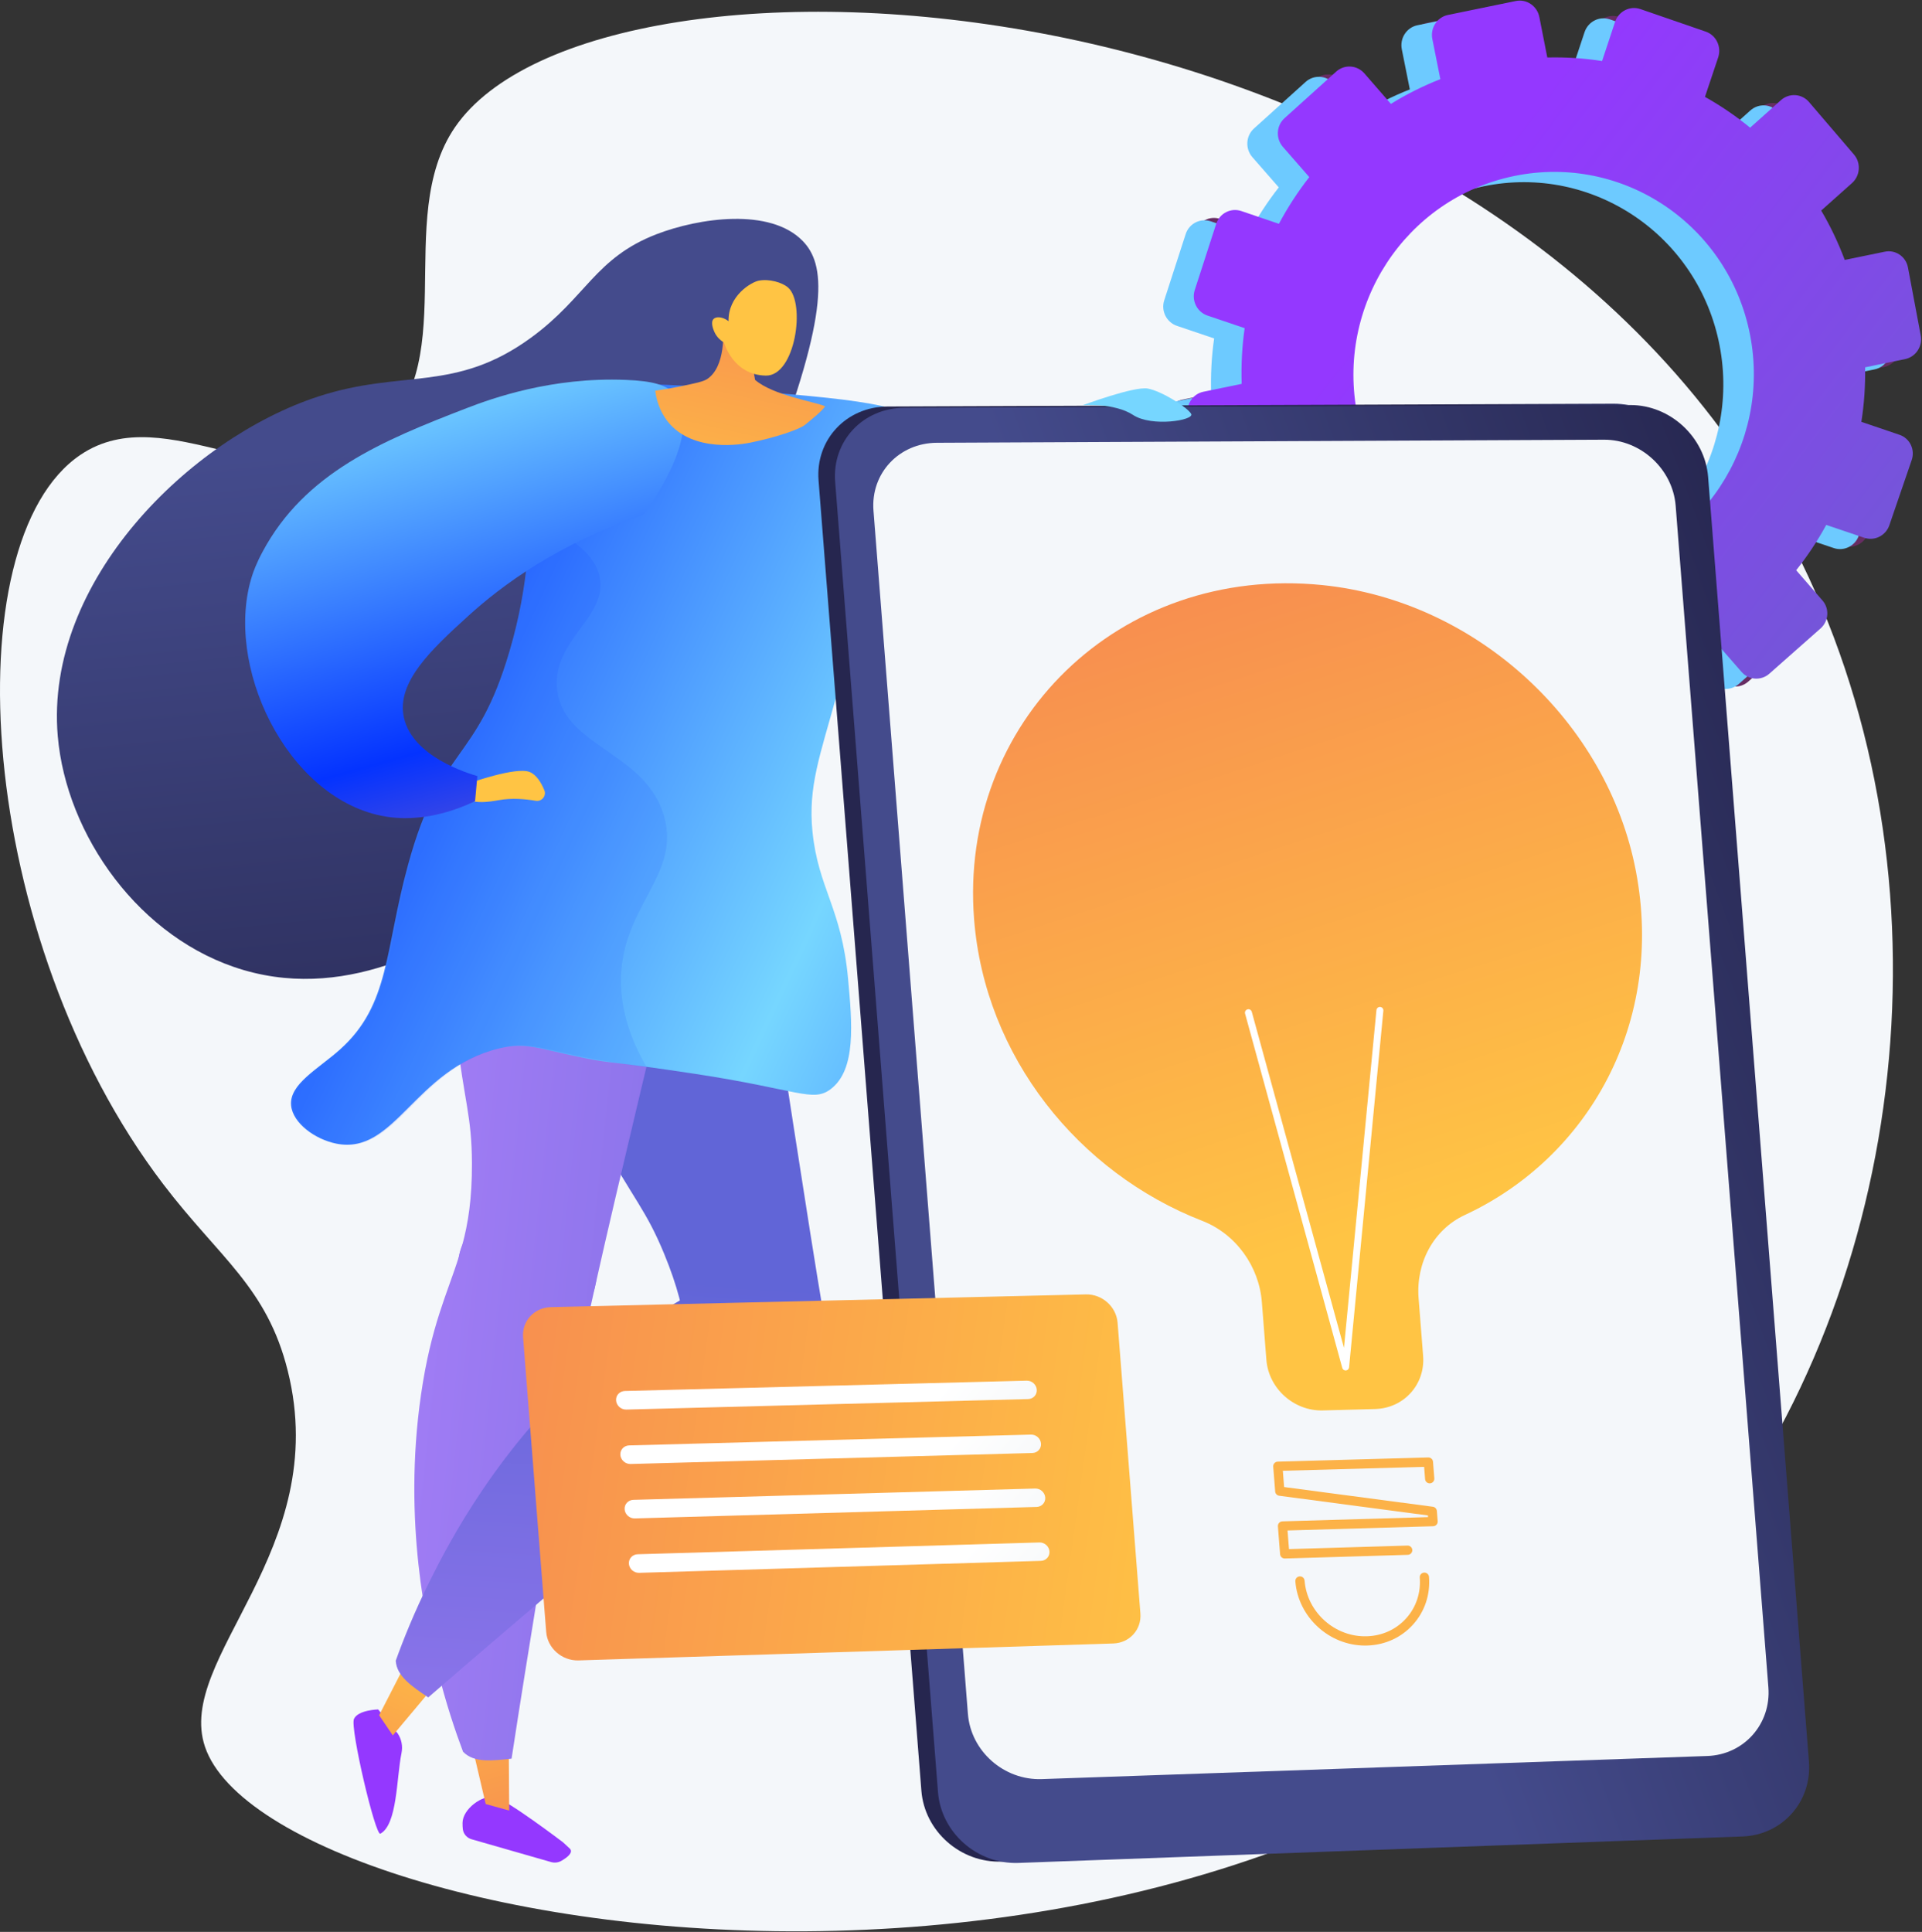 <svg width="2916" height="2931" viewBox="0 0 2916 2931" fill="none" xmlns="http://www.w3.org/2000/svg">
<rect x="0" y="0" width="2916" height="2931" fill="#333333" stroke="none"/>
<path d="M690.379 192.899C593.925 333.503 707.019 561.458 563.898 667.203C424.58 770.14 253.431 601.414 122.133 690.021C-72.641 821.464 -37.071 1422.92 247.698 1796.62C333.338 1909 404.896 1952.73 436.588 2079.83C504.64 2352.75 265.47 2515.1 310.984 2650.08C413.465 2954 1989.55 3209.03 2621.94 2295.63C2917.3 1869.04 2961.49 1253.03 2697.6 785.169C2220.75 -60.248 906.806 -122.591 690.379 192.899Z" fill="#F4F7FA"/>
<path d="M762.576 1374.11C682.804 1425.35 535.012 1520.28 369.523 1471.69C211.652 1425.34 100.44 1266.79 87.611 1116.59C67.519 881.352 288.622 665.176 482.542 601.675C610.762 559.689 690.591 596.404 805.949 512.102C889.532 451.02 902.848 391.388 995.868 355.42C1060.03 330.611 1168.49 314.591 1217.98 365.724C1251.41 400.275 1260.98 468.648 1166.47 712.694C1028.38 1069.28 959.267 1247.76 762.576 1374.11Z" fill="url(#paint0_linear)"/>
<path d="M836.001 2825.02C841.37 2826.56 847.121 2825.88 851.952 2823.08C860.16 2818.32 870.796 2810.42 864.229 2804.35C854.152 2795.04 854.152 2795.04 854.152 2795.04C854.152 2795.04 767.592 2729.21 749.783 2726.13C731.974 2723.05 701.952 2744.25 701.74 2765.72C701.702 2769.46 701.886 2772.6 702.205 2775.22C703.094 2782.5 708.43 2788.44 715.478 2790.46L836.001 2825.02Z" fill="url(#paint1_linear)"/>
<path d="M911.056 1728.61C883.662 1678.98 836.425 1560.64 792.778 1443.85C751.309 1332.89 832.271 1214.3 950.714 1212.43C952.148 1212.41 953.582 1212.39 955.015 1212.37C1053.23 1210.84 1137.59 1281.89 1152.87 1378.93C1185.14 1583.92 1225 1850 1250.5 2000.53C1261.18 2054.62 1228.18 2109.09 1173.09 2123.36C1122.15 2136.56 1068.42 2109.5 1048.66 2060.72C1043.55 2048.12 1041.1 2035.23 1040.9 2022.58C1036.7 1988.71 1028.08 1951.84 1007.67 1902.31C980.07 1835.37 962.536 1821.89 911.056 1728.61Z" fill="url(#paint2_linear)"/>
<path d="M2509.01 1082.33L2497.35 1023.12C2523.13 1012.86 2547.72 1000.57 2570.84 986.267L2610.41 1031.57C2621.21 1043.93 2640.01 1045.06 2652.42 1034.1L2730.07 965.455C2742.5 954.465 2743.84 935.499 2733.06 923.093L2693.13 877.16C2710.24 855.599 2725.51 832.597 2738.73 808.388L2796.48 827.926C2812.05 833.193 2829.05 824.673 2834.47 808.89L2868.37 710.001C2873.81 694.16 2865.57 677.01 2849.97 671.707L2792.02 652.007C2796.28 624.963 2798.15 597.299 2797.7 569.295L2858.27 556.846C2874.53 553.504 2885.2 537.451 2882.1 520.981L2862.69 417.765C2859.58 401.225 2843.84 390.527 2827.53 393.878L2766.78 406.363C2756.92 380.097 2745.01 355.027 2731.07 331.438L2777.74 289.835C2790.32 278.617 2791.69 259.206 2780.8 246.476L2712.52 166.732C2701.59 153.956 2682.5 152.729 2669.9 163.996L2623.24 205.719C2601.8 188.14 2578.87 172.513 2554.73 158.96L2574.74 99.174C2580.17 82.986 2571.73 65.433 2555.9 59.975L2456.8 25.8C2440.93 20.327 2423.7 29.051 2418.31 45.276L2398.62 104.602C2371.45 100.317 2343.65 98.556 2315.52 99.209L2303.45 37.848C2300.14 21.052 2284.12 10.165 2267.67 13.546L2164.8 34.688C2148.35 38.07 2137.74 54.428 2141.1 71.215L2153.25 132.053C2126.9 142.454 2101.79 155.01 2078.21 169.631L2038.06 123.432C2026.91 110.604 2007.7 109.368 1995.16 120.678L1916.85 191.317C1904.34 202.599 1903.26 222.11 1914.42 234.889L1954.44 280.704C1937.04 302.911 1921.63 326.636 1908.34 351.566L1851.42 332.217C1835.52 326.807 1818.39 335.479 1813.18 351.573L1780.65 452.035C1775.45 468.073 1784.12 485.421 1799.99 490.79L1856.36 509.86C1852.37 537.545 1850.9 565.831 1851.84 594.409L1793.75 606.349C1777.44 609.702 1767.01 625.779 1770.44 642.253L1791.89 745.05C1795.31 761.454 1811.27 772.034 1827.53 768.692L1885.45 756.786C1895.88 783.217 1908.37 808.387 1922.91 831.975L1878.96 871.277C1866.6 882.328 1865.54 901.386 1876.58 913.841L1945.52 991.592C1956.52 1004 1975.45 1005.14 1987.79 994.134L2032.02 954.702C2053.74 971.937 2076.89 987.247 2101.24 1000.4L2082.52 1056.8C2077.31 1072.49 2085.77 1089.44 2101.41 1094.66L2199.14 1127.26C2214.75 1132.47 2231.65 1124 2236.89 1108.34L2255.82 1051.81C2282.71 1055.75 2310.18 1057.26 2337.97 1056.37L2349.7 1115.07C2352.93 1131.23 2368.62 1141.63 2384.74 1138.31L2485.57 1117.59C2501.69 1114.28 2512.19 1098.49 2509.01 1082.33ZM2623.24 520.633C2655.23 686.653 2548.44 847.757 2384.88 881.375C2221.32 914.991 2061.49 808.686 2027.7 643.033C1993.71 476.379 2100.04 312.988 2265.4 279.002C2430.76 245.016 2591.05 353.608 2623.24 520.633Z" fill="#672D63"/>
<path d="M2494.69 1085.93L2483.04 1026.72C2508.81 1016.47 2533.41 1004.17 2556.52 989.869L2596.1 1035.17C2606.9 1047.53 2625.7 1048.66 2638.1 1037.7L2715.75 969.057C2728.18 958.067 2729.52 939.101 2718.74 926.695L2678.82 880.762C2695.92 859.201 2711.2 836.199 2724.42 811.99L2782.17 831.527C2797.74 836.795 2814.74 828.275 2820.15 812.492L2854.06 713.603C2859.49 697.762 2851.25 680.612 2835.65 675.309L2777.71 655.609C2781.97 628.565 2783.84 600.901 2783.38 572.897L2843.95 560.448C2860.21 557.106 2870.88 541.053 2867.79 524.583L2848.38 421.367C2845.27 404.827 2829.52 394.129 2813.22 397.48L2752.47 409.965C2742.61 383.699 2730.69 358.629 2716.76 335.04L2763.42 293.437C2776.01 282.219 2777.38 262.808 2766.48 250.078L2698.21 170.334C2687.27 157.558 2668.18 156.331 2655.58 167.598L2608.93 209.321C2587.49 191.742 2564.55 176.115 2540.41 162.562L2560.43 102.776C2565.85 86.588 2557.42 69.035 2541.59 63.577L2442.48 29.401C2426.62 23.929 2409.39 32.653 2404 48.878L2384.31 108.204C2357.13 103.919 2329.34 102.158 2301.21 102.811L2289.13 41.45C2285.82 24.654 2269.81 13.767 2253.36 17.148L2150.49 38.29C2134.04 41.672 2123.43 58.031 2126.78 74.817L2138.94 135.655C2112.58 146.056 2087.48 158.612 2063.89 173.233L2023.74 127.034C2012.59 114.206 1993.38 112.97 1980.85 124.28L1902.53 194.919C1890.02 206.201 1888.94 225.712 1900.11 238.491L1940.13 284.306C1922.72 306.513 1907.31 330.238 1894.02 355.168L1837.11 335.819C1821.2 330.409 1804.08 339.081 1798.87 355.175L1766.33 455.637C1761.14 471.674 1769.8 489.022 1785.68 494.391L1842.05 513.462C1838.05 541.147 1836.59 569.433 1837.53 598.011L1779.43 609.951C1763.13 613.304 1752.69 629.381 1756.13 645.855L1777.58 748.652C1781 765.056 1796.96 775.636 1813.22 772.294L1871.14 760.387C1881.56 786.819 1894.06 811.989 1908.59 835.576L1864.64 874.879C1852.28 885.93 1851.22 904.987 1862.27 917.443L1931.21 995.194C1942.21 1007.6 1961.13 1008.74 1973.47 997.736L2017.7 958.304C2039.43 975.539 2062.58 990.849 2086.92 1004.01L2068.2 1060.4C2062.99 1076.09 2071.45 1093.04 2087.1 1098.26L2184.83 1130.86C2200.44 1136.07 2217.34 1127.6 2222.58 1111.94L2241.5 1055.41C2268.39 1059.35 2295.87 1060.86 2323.66 1059.97L2335.39 1118.67C2338.62 1134.83 2354.3 1145.23 2370.42 1141.92L2471.26 1121.19C2487.38 1117.88 2497.87 1102.1 2494.69 1085.93ZM2608.92 524.235C2640.92 690.255 2534.13 851.359 2370.57 884.977C2207.01 918.593 2047.17 812.288 2013.38 646.635C1979.39 479.981 2085.73 316.59 2251.09 282.604C2416.44 248.618 2576.73 357.21 2608.92 524.235Z" fill="#6DCAFF"/>
<path d="M2541.01 1070.33L2529.35 1011.12C2555.13 1000.86 2579.72 988.573 2602.84 974.267L2642.41 1019.57C2653.21 1031.93 2672.01 1033.06 2684.42 1022.1L2762.07 953.455C2774.5 942.465 2775.84 923.499 2765.06 911.093L2725.13 865.16C2742.24 843.599 2757.51 820.597 2770.73 796.388L2828.48 815.926C2844.05 821.193 2861.05 812.673 2866.47 796.89L2900.37 698.001C2905.81 682.16 2897.57 665.01 2881.97 659.707L2824.02 640.007C2828.28 612.963 2830.15 585.299 2829.7 557.295L2890.27 544.846C2906.53 541.504 2917.2 525.451 2914.1 508.981L2894.69 405.765C2891.58 389.225 2875.84 378.527 2859.53 381.878L2798.78 394.363C2788.92 368.097 2777.01 343.027 2763.07 319.438L2809.74 277.835C2822.32 266.617 2823.69 247.206 2812.8 234.476L2744.52 154.732C2733.59 141.956 2714.5 140.729 2701.9 151.996L2655.24 193.719C2633.8 176.14 2610.87 160.513 2586.73 146.96L2606.74 87.174C2612.17 70.986 2603.73 53.433 2587.9 47.975L2488.8 13.8C2472.93 8.327 2455.7 17.051 2450.31 33.276L2430.62 92.602C2403.45 88.317 2375.65 86.556 2347.52 87.209L2335.45 25.848C2332.14 9.052 2316.12 -1.835 2299.67 1.546L2196.8 22.688C2180.35 26.07 2169.74 42.428 2173.1 59.215L2185.25 120.053C2158.9 130.454 2133.79 143.01 2110.21 157.631L2070.06 111.432C2058.91 98.604 2039.7 97.368 2027.16 108.678L1948.85 179.317C1936.34 190.599 1935.26 210.11 1946.42 222.889L1986.44 268.704C1969.04 290.911 1953.63 314.636 1940.34 339.566L1883.42 320.217C1867.52 314.807 1850.39 323.479 1845.18 339.573L1812.65 440.035C1807.45 456.073 1816.12 473.421 1831.99 478.79L1888.36 497.86C1884.37 525.545 1882.9 553.831 1883.84 582.409L1825.75 594.349C1809.44 597.702 1799.01 613.779 1802.44 630.253L1823.89 733.05C1827.31 749.454 1843.27 760.034 1859.53 756.692L1917.45 744.786C1927.88 771.217 1940.37 796.387 1954.91 819.975L1910.96 859.277C1898.6 870.328 1897.54 889.386 1908.58 901.841L1977.52 979.592C1988.52 992.001 2007.45 993.14 2019.79 982.134L2064.02 942.702C2085.74 959.937 2108.89 975.247 2133.24 988.404L2114.52 1044.8C2109.31 1060.49 2117.77 1077.44 2133.41 1082.66L2231.14 1115.26C2246.75 1120.47 2263.65 1112 2268.89 1096.34L2287.82 1039.81C2314.71 1043.75 2342.18 1045.26 2369.97 1044.37L2381.7 1103.07C2384.93 1119.23 2400.62 1129.63 2416.74 1126.31L2517.57 1105.59C2533.69 1102.28 2544.19 1086.49 2541.01 1070.33ZM2655.24 508.633C2687.23 674.653 2580.44 835.757 2416.88 869.375C2253.32 902.991 2093.49 796.686 2059.7 631.033C2025.71 464.379 2132.04 300.988 2297.4 267.002C2462.76 233.016 2623.05 341.608 2655.24 508.633Z" fill="url(#paint3_linear)"/>
<path d="M772 2668.45L772.517 2746.93L736.899 2737.03L719.257 2661.73L772 2668.45Z" fill="url(#paint4_linear)"/>
<path d="M638.746 2115.99C653.936 2011.08 678.728 1962.49 696.123 1906.82C706.447 1854.25 755.08 1816.98 809.584 1821.98C867.771 1827.32 910.611 1878.81 905.273 1937C904.766 1942.53 903.839 1947.92 902.532 1953.14C887.794 2019.2 873.059 2085.26 858.324 2151.32C831.486 2327.15 802.989 2492.33 776.154 2668.16C746.806 2671.38 718.93 2674.86 702.487 2657.63C691.122 2627.37 676.304 2583.94 663.229 2530.64C648.274 2469.67 610.656 2309.99 638.746 2115.99Z" fill="url(#paint5_linear)"/>
<path d="M692.154 1567.7C685.538 1511.39 686.497 1383.98 690.197 1259.35C693.712 1140.95 813.47 1061.72 923.843 1104.74C925.18 1105.26 926.515 1105.78 927.851 1106.3C1019.37 1141.99 1070.64 1239.64 1048.14 1335.25C1000.59 1537.25 936.986 1798.68 903.748 1947.69C893.207 2001.8 842.072 2039.77 785.679 2032.17C733.522 2025.15 693.998 1979.81 694.117 1927.18C694.148 1913.58 696.752 1900.72 701.342 1888.93C710.251 1855.98 716.191 1818.59 715.999 1765.02C715.731 1692.62 704.589 1673.51 692.154 1567.7Z" fill="url(#paint6_linear)"/>
<path d="M1425.24 667.716C1399.72 614.868 1313.44 607.65 1140.88 593.207C979.987 579.742 899.54 573.01 848.427 616.99C769.755 684.685 834.477 778.224 773.204 987.482C722.76 1159.75 669.725 1127.68 619.097 1312.07C583.374 1442.18 591.675 1524.1 515.987 1592.06C482.899 1621.77 438.386 1644.65 441.655 1677.36C444.329 1704.11 478.115 1728.79 510.479 1735.16C599.232 1752.62 628.832 1622.73 755.31 1591.1C798.245 1580.36 813.495 1590.65 888.141 1605.55C929.762 1613.86 925.653 1609.64 1054.51 1629.2C1211.24 1653.01 1233.14 1672.89 1260.25 1652.42C1299.34 1622.9 1292.84 1552.14 1286.68 1485.11C1276.77 1377.19 1241.37 1348.1 1232.65 1261.57C1225.78 1193.39 1244.49 1145.04 1268.66 1057.04C1337.21 807.408 1461.03 741.847 1425.24 667.716Z" fill="url(#paint7_linear)"/>
<g style="mix-blend-mode:multiply" opacity="0.3">
<path style="mix-blend-mode:multiply" opacity="0.3" d="M518.345 1591.97C593.878 1523.85 585.398 1441.95 620.83 1311.76C671.045 1127.25 724.154 1159.2 774.214 986.82C797.917 905.194 802.499 841.248 803.933 789.52C873.803 814.658 903.401 844.612 909.753 875.336C922.305 936.036 838.24 970.783 845.116 1044.64C853.436 1133.99 981.816 1140.17 1008.13 1240.69C1030.57 1326.4 950.04 1370.75 942.64 1473.76C939.783 1513.53 947.887 1562.09 981.326 1619.34C822.765 1598.44 814.068 1576.23 757.667 1590.47C631.259 1622.4 601.948 1752.35 513.156 1735.09C480.778 1728.8 446.938 1704.18 444.204 1677.43C440.862 1644.74 485.323 1621.75 518.345 1591.97Z" fill="url(#paint8_linear)"/>
</g>
<path d="M708.352 1196.06L713.021 1187.92C713.021 1187.92 782.52 1163.03 803.368 1171.15C814.001 1175.28 821.283 1187.7 825.868 1198.87C829.39 1207.47 821.971 1216.5 812.822 1214.93C797.918 1212.38 776.529 1210.29 756.408 1214.03C720.532 1220.7 700.202 1215.98 708.352 1196.06Z" fill="url(#paint9_linear)"/>
<path d="M975.818 781.16C845.612 825.112 760.612 888.858 710.327 934.56C654.257 985.521 600.999 1035.24 612.84 1088.79C625.899 1147.83 709.649 1173.23 724.225 1177.44C723.074 1190.14 721.923 1202.84 720.772 1215.53C651.635 1248.39 600.4 1242.08 578.566 1237.64C433.561 1208.17 338.756 1007.66 382.825 872.463C384.417 867.578 388.619 855.33 398.434 837.01C462.605 717.233 579.955 668.641 707.928 619.252C746.442 604.39 836.879 571.868 949.147 576.351C990.131 577.987 1012.49 583.693 1025.45 600.021C1052.21 633.744 1032.22 704.347 975.818 781.16Z" fill="url(#paint10_linear)"/>
<path d="M1095.6 488.878C1098.6 501.734 1100.91 556.737 1072.89 575.069C1066.82 579.043 1055.06 581.468 1031.53 586.318C1016.13 589.493 1003.19 591.504 994.069 592.763C995.598 604.353 999.852 623.188 1013.57 640.139C1052.01 687.66 1127.11 673.826 1137.82 671.676C1175.59 664.091 1212.66 651.711 1221.54 644.393C1235.05 633.25 1245.69 624.881 1251.91 616.461C1237.12 609.64 1172.77 599.945 1145.56 576.312C1143.23 562.97 1140.9 549.63 1138.57 536.288C1119.92 515.818 1114.26 509.347 1095.6 488.878Z" fill="url(#paint11_linear)"/>
<path d="M1098.52 519.65C1098.52 519.65 1111.71 568.934 1161.85 569.852C1206.75 570.673 1222.45 459.954 1195.71 436.323C1186.78 428.44 1167 422.775 1151.14 425.822C1139.99 427.965 1104.48 448.528 1105.35 487.26C1096.52 480.543 1086.76 479.785 1082.67 483.864C1077.48 489.038 1082.62 500.791 1083.79 503.453C1087.82 512.679 1095.08 517.625 1098.52 519.65Z" fill="url(#paint12_linear)"/>
<path d="M573.748 2593.52C573.748 2593.52 543.022 2594.17 536.985 2608.02C530.948 2621.87 569.545 2786.03 577.062 2782.01C602.942 2768.16 601.484 2697.17 609.127 2659.89C611.305 2649.26 609.241 2638.59 603.36 2629.94L573.748 2593.52Z" fill="url(#paint13_linear)"/>
<path d="M646.371 2572.78L595.947 2632.92L575.213 2602.31L610.532 2533.51L646.371 2572.78Z" fill="url(#paint14_linear)"/>
<path d="M902.581 2065.51C982.093 1995.41 1032.45 1974.43 1081.76 1943.27C1123.66 1909.91 1184.86 1912.99 1223.16 1952.1C1264.04 1993.85 1263.33 2060.83 1221.59 2101.71C1217.62 2105.6 1213.43 2109.1 1209.05 2112.24C1155.04 2153.03 1101.03 2193.83 1047.02 2234.62C912.712 2351.23 784.034 2458.64 649.722 2575.25C625.277 2558.7 601.784 2543.3 600.407 2519.53C611.346 2489.1 628.179 2446.41 652.731 2397.33C680.814 2341.19 755.554 2195.15 902.581 2065.51Z" fill="url(#paint15_linear)"/>
<path d="M1346.73 616.723L2448.14 612.504C2508.71 612.272 2561.57 661.111 2566.31 721.592L2719.27 2670.69C2724.02 2731.17 2678.98 2781.99 2618.57 2784.2L1519.97 2824.35C1457.44 2826.64 1402.73 2778.49 1397.89 2716.8L1241.88 728.85C1237.04 667.164 1284.03 616.963 1346.73 616.723Z" fill="url(#paint16_linear)"/>
<path d="M1371.92 618.743L2473.34 614.523C2533.9 614.291 2586.76 663.131 2591.5 723.612L2744.46 2672.71C2749.21 2733.19 2704.17 2784.01 2643.76 2786.22L1545.16 2826.37C1482.63 2828.66 1427.92 2780.51 1423.08 2718.82L1267.08 730.87C1262.24 669.184 1309.22 618.983 1371.92 618.743Z" fill="url(#paint17_linear)"/>
<path d="M1421.42 671.776L2433.53 667.101C2489.26 666.844 2537.91 711.727 2542.27 767.352L2682.95 2559.96C2687.31 2615.58 2645.85 2662.23 2590.25 2664.16L1580.52 2699.19C1523.13 2701.18 1472.92 2656.88 1468.48 2600.23L1325.23 774.817C1320.78 718.174 1363.89 672.042 1421.42 671.776Z" fill="#F4F7FA"/>
<path d="M1477.86 1394.69C1454.44 1096.28 1697.37 856.298 2006.43 887.694C2239.01 911.32 2438.68 1094.23 2482.02 1322.07C2525.57 1551.03 2410.78 1755.73 2222.45 1843.32C2174.79 1865.49 2148.05 1916.07 2152.24 1969.53L2159.11 2057.07C2162.51 2100.46 2129.89 2136.58 2086.2 2137.74L2006.96 2139.85C1963.1 2141.01 1924.74 2106.65 1921.32 2063.1L1914.43 1975.26C1910.22 1921.64 1875.44 1872.24 1823.96 1852.2C1636.22 1779.1 1494.22 1603.19 1477.86 1394.69Z" fill="url(#paint18_linear)"/>
<path d="M1949.12 2364.5C1945.47 2364.5 1942.41 2361.69 1942.12 2358.03L1938.8 2315.73C1938.65 2313.81 1939.29 2311.91 1940.58 2310.48C1941.86 2309.05 1943.68 2308.21 1945.6 2308.15L2166.62 2301.71L2166.42 2299.17L1940.74 2269.28C1937.45 2268.85 1934.91 2266.17 1934.66 2262.87L1931.69 2225.14C1931.54 2223.22 1932.19 2221.32 1933.47 2219.89C1934.76 2218.46 1936.58 2217.62 1938.5 2217.57L2166.92 2211.22C2170.6 2211.14 2173.83 2213.96 2174.12 2217.69L2176.1 2242.91C2176.41 2246.78 2173.52 2250.16 2169.65 2250.46C2165.77 2250.79 2162.39 2247.87 2162.09 2244.01L2160.64 2225.45L1946.28 2231.41L1948.22 2256.1L2173.91 2285.99C2177.19 2286.42 2179.73 2289.1 2179.99 2292.4L2181.21 2307.97C2181.36 2309.89 2180.72 2311.78 2179.43 2313.21C2178.15 2314.64 2176.33 2315.49 2174.41 2315.54L1953.39 2321.99L1955.61 2350.25L2135.47 2344.9C2139.27 2344.75 2142.59 2347.83 2142.71 2351.71C2142.82 2355.59 2139.77 2358.83 2135.89 2358.94L1949.34 2364.5C1949.27 2364.5 1949.19 2364.5 1949.12 2364.5Z" fill="#FCB248"/>
<path d="M2071.08 2496.59C2016.65 2496.59 1969.53 2453.55 1965.27 2399.18C1964.96 2395.31 1967.85 2391.93 1971.72 2391.63C1975.61 2391.31 1978.97 2394.21 1979.28 2398.08C1983.05 2446.16 2025.42 2484.11 2073.92 2482.49C2097.23 2481.75 2118.4 2472.04 2133.52 2455.15C2148.55 2438.37 2155.84 2416.45 2154.03 2393.44C2153.72 2389.57 2156.61 2386.19 2160.48 2385.89C2164.38 2385.57 2167.73 2388.47 2168.04 2392.34C2170.15 2419.22 2161.61 2444.85 2143.99 2464.53C2126.28 2484.3 2101.56 2495.67 2074.37 2496.53C2073.27 2496.57 2072.17 2496.59 2071.08 2496.59Z" fill="#FCB248"/>
<path d="M2041.53 2079.24C2039.18 2079.24 2037.08 2077.67 2036.45 2075.37L1888.99 1537.85C1888.22 1535.04 1889.87 1532.14 1892.68 1531.37C1895.49 1530.6 1898.38 1532.25 1899.16 1535.06L2039.03 2044.93L2088.3 1532.45C2088.58 1529.55 2091.17 1527.43 2094.05 1527.71C2096.95 1527.99 2099.07 1530.56 2098.79 1533.46L2046.78 2074.48C2046.54 2077.01 2044.52 2079.01 2041.99 2079.23C2041.83 2079.24 2041.68 2079.24 2041.53 2079.24Z" fill="white"/>
<path d="M877.872 2519.12L1689.09 2493.42C1713.71 2492.64 1732.1 2472.31 1730.19 2448L1695.57 2006.79C1693.66 1982.49 1672.16 1963.26 1647.54 1963.84L835.814 1983.16C810.57 1983.76 791.66 2004.22 793.593 2028.85L828.679 2475.97C830.612 2500.6 852.644 2519.92 877.872 2519.12Z" fill="url(#paint19_linear)"/>
<path d="M1559.88 2122.63L950.242 2138.55C942.277 2138.76 935.324 2132.62 934.713 2124.84C934.102 2117.06 940.065 2110.58 948.03 2110.37L1557.69 2094.7C1565.51 2094.5 1572.34 2100.59 1572.95 2108.3C1573.55 2116.01 1567.7 2122.42 1559.88 2122.63Z" fill="url(#paint20_linear)"/>
<path d="M954.51 2192.94L1564.11 2176.53C1571.93 2176.32 1578.76 2182.39 1579.37 2190.11C1579.97 2197.82 1574.12 2204.24 1566.31 2204.45L956.722 2221.12C948.758 2221.34 941.806 2215.21 941.195 2207.43C940.583 2199.64 946.545 2193.16 954.51 2192.94Z" fill="url(#paint21_linear)"/>
<path d="M960.99 2275.51L1570.53 2258.36C1578.35 2258.13 1585.18 2264.2 1585.79 2271.91C1586.39 2279.62 1580.55 2286.06 1572.73 2286.28L963.201 2303.69C955.237 2303.91 948.286 2297.79 947.675 2290C947.064 2282.22 953.026 2275.73 960.99 2275.51Z" fill="url(#paint22_linear)"/>
<path d="M967.468 2358.07L1576.96 2340.17C1584.77 2339.94 1591.6 2346.01 1592.21 2353.72C1592.81 2361.43 1586.96 2367.87 1579.15 2368.1L969.679 2386.25C961.716 2386.48 954.765 2380.37 954.154 2372.59C953.543 2364.81 959.505 2358.3 967.468 2358.07Z" fill="url(#paint23_linear)"/>
<path d="M1642.48 614.904C1642.48 614.904 1720.38 585.75 1741.36 589.504C1762.33 593.257 1802.52 618.558 1807.25 628.111C1811.97 637.664 1747.49 648.237 1719.1 629.579C1690.7 610.921 1642.48 614.904 1642.48 614.904Z" fill="url(#paint24_linear)"/>
<defs>
<linearGradient id="paint0_linear" x1="653.507" y1="664.702" x2="772.779" y2="1857.42" gradientUnits="userSpaceOnUse">
<stop stop-color="#444B8C"/>
<stop offset="0.5" stop-color="#35396D"/>
<stop offset="1" stop-color="#26264F"/>
</linearGradient>
<linearGradient id="paint1_linear" x1="1186.71" y1="2866.12" x2="612.17" y2="2763.46" gradientUnits="userSpaceOnUse">
<stop stop-color="#9438FF"/>
<stop offset="0.5" stop-color="#9438FF"/>
<stop offset="1" stop-color="#9438FF"/>
</linearGradient>
<linearGradient id="paint2_linear" x1="974.507" y1="3116.7" x2="1009.17" y2="1940.7" gradientUnits="userSpaceOnUse">
<stop stop-color="#9438FF"/>
<stop offset="0.5" stop-color="#8672E8"/>
<stop offset="1" stop-color="#6165D7"/>
</linearGradient>
<linearGradient id="paint3_linear" x1="2131.56" y1="409.25" x2="3769.51" y2="1667.65" gradientUnits="userSpaceOnUse">
<stop stop-color="#9438FF"/>
<stop offset="0.5" stop-color="#6D5CD0"/>
<stop offset="1" stop-color="#4841B3"/>
</linearGradient>
<linearGradient id="paint4_linear" x1="669.506" y1="2424.7" x2="850.84" y2="3016.7" gradientUnits="userSpaceOnUse">
<stop stop-color="#FFC444"/>
<stop offset="0.5" stop-color="#F99A4D"/>
<stop offset="1" stop-color="#F36F56"/>
</linearGradient>
<linearGradient id="paint5_linear" x1="449.507" y1="2211.7" x2="1658.4" y2="2339.7" gradientUnits="userSpaceOnUse">
<stop stop-color="#AA80F9"/>
<stop offset="0.5" stop-color="#8672E8"/>
<stop offset="1" stop-color="#6165D7"/>
</linearGradient>
<linearGradient id="paint6_linear" x1="521.507" y1="1529.7" x2="1730.4" y2="1657.7" gradientUnits="userSpaceOnUse">
<stop stop-color="#AA80F9"/>
<stop offset="0.5" stop-color="#8672E8"/>
<stop offset="1" stop-color="#6165D7"/>
</linearGradient>
<linearGradient id="paint7_linear" x1="2320.97" y1="1402.7" x2="536.373" y2="567.735" gradientUnits="userSpaceOnUse">
<stop stop-color="#0433FF"/>
<stop offset="0.5" stop-color="#76D6FF"/>
<stop offset="1" stop-color="#0433FF"/>
</linearGradient>
<linearGradient id="paint8_linear" x1="299.881" y1="970.98" x2="-517.978" y2="450.044" gradientUnits="userSpaceOnUse">
<stop stop-color="#0433FF"/>
<stop offset="0.5" stop-color="#76D6FF"/>
<stop offset="1" stop-color="#0433FF"/>
</linearGradient>
<linearGradient id="paint9_linear" x1="-257.975" y1="1261.79" x2="-556.271" y2="46.303" gradientUnits="userSpaceOnUse">
<stop stop-color="#FFC444"/>
<stop offset="0.5" stop-color="#F99A4D"/>
<stop offset="1" stop-color="#F36F56"/>
</linearGradient>
<linearGradient id="paint10_linear" x1="977.183" y1="1605.21" x2="691.327" y2="568.278" gradientUnits="userSpaceOnUse">
<stop stop-color="#FF9085"/>
<stop offset="0.5" stop-color="#0433FF"/>
<stop offset="1" stop-color="#76D6FF"/>
</linearGradient>
<linearGradient id="paint11_linear" x1="1099.71" y1="846.3" x2="1241.44" y2="211.219" gradientUnits="userSpaceOnUse">
<stop stop-color="#FFC444"/>
<stop offset="0.5" stop-color="#F99A4D"/>
<stop offset="1" stop-color="#F36F56"/>
</linearGradient>
<linearGradient id="paint12_linear" x1="2246.85" y1="973.62" x2="2232.28" y2="1431.13" gradientUnits="userSpaceOnUse">
<stop stop-color="#FFC444"/>
<stop offset="0.5" stop-color="#F99A4D"/>
<stop offset="1" stop-color="#F36F56"/>
</linearGradient>
<linearGradient id="paint13_linear" x1="570.608" y1="2407.54" x2="567.458" y2="2737.17" gradientUnits="userSpaceOnUse">
<stop stop-color="#9438FF"/>
<stop offset="0.5" stop-color="#9438FF"/>
<stop offset="1" stop-color="#9438FF"/>
</linearGradient>
<linearGradient id="paint14_linear" x1="684.388" y1="2445.83" x2="415.726" y2="2956.77" gradientUnits="userSpaceOnUse">
<stop stop-color="#FFC444"/>
<stop offset="0.5" stop-color="#F99A4D"/>
<stop offset="1" stop-color="#F36F56"/>
</linearGradient>
<linearGradient id="paint15_linear" x1="872.294" y1="3110.79" x2="947.984" y2="1936.72" gradientUnits="userSpaceOnUse">
<stop stop-color="#AA80F9"/>
<stop offset="0.5" stop-color="#8672E8"/>
<stop offset="1" stop-color="#6165D7"/>
</linearGradient>
<linearGradient id="paint16_linear" x1="2959.51" y1="1590.7" x2="2325.2" y2="1661.18" gradientUnits="userSpaceOnUse">
<stop stop-color="#444B8C"/>
<stop offset="0.5" stop-color="#35396D"/>
<stop offset="1" stop-color="#26264F"/>
</linearGradient>
<linearGradient id="paint17_linear" x1="1902.51" y1="1739.7" x2="2894.63" y2="1373.76" gradientUnits="userSpaceOnUse">
<stop stop-color="#444B8C"/>
<stop offset="0.5" stop-color="#35396D"/>
<stop offset="1" stop-color="#26264F"/>
</linearGradient>
<linearGradient id="paint18_linear" x1="4527.38" y1="1066.01" x2="4036.14" y2="-438.15" gradientUnits="userSpaceOnUse">
<stop stop-color="#FFC444"/>
<stop offset="0.5" stop-color="#F99A4D"/>
<stop offset="1" stop-color="#F36F56"/>
</linearGradient>
<linearGradient id="paint19_linear" x1="1866.47" y1="2227.59" x2="110.277" y2="1984.16" gradientUnits="userSpaceOnUse">
<stop stop-color="#FFC444"/>
<stop offset="0.5" stop-color="#F99A4D"/>
<stop offset="1" stop-color="#F36F56"/>
</linearGradient>
<linearGradient id="paint20_linear" x1="2339.35" y1="1964.03" x2="1899.32" y2="1574.67" gradientUnits="userSpaceOnUse">
<stop offset="0.49" stop-color="#EBEFF2"/>
<stop offset="0.75" stop-color="#F5F7F9"/>
<stop offset="1" stop-color="white"/>
</linearGradient>
<linearGradient id="paint21_linear" x1="2352.3" y1="2047.52" x2="1911.9" y2="1657.84" gradientUnits="userSpaceOnUse">
<stop offset="0.49" stop-color="#EBEFF2"/>
<stop offset="0.75" stop-color="#F5F7F9"/>
<stop offset="1" stop-color="white"/>
</linearGradient>
<linearGradient id="paint22_linear" x1="2365.16" y1="2130.03" x2="1924.4" y2="1740.02" gradientUnits="userSpaceOnUse">
<stop offset="0.49" stop-color="#EBEFF2"/>
<stop offset="0.75" stop-color="#F5F7F9"/>
<stop offset="1" stop-color="white"/>
</linearGradient>
<linearGradient id="paint23_linear" x1="2378.11" y1="2213.52" x2="1936.98" y2="1823.2" gradientUnits="userSpaceOnUse">
<stop offset="0.49" stop-color="#EBEFF2"/>
<stop offset="0.75" stop-color="#F5F7F9"/>
<stop offset="1" stop-color="white"/>
</linearGradient>
<linearGradient id="paint24_linear" x1="1852.84" y1="566.746" x2="1336.41" y2="742.307" gradientUnits="userSpaceOnUse">
<stop stop-color="#76D6FF"/>
<stop offset="0.5" stop-color="#76D6FF"/>
<stop offset="1" stop-color="#76D6FF"/>
</linearGradient>
</defs>
</svg>
